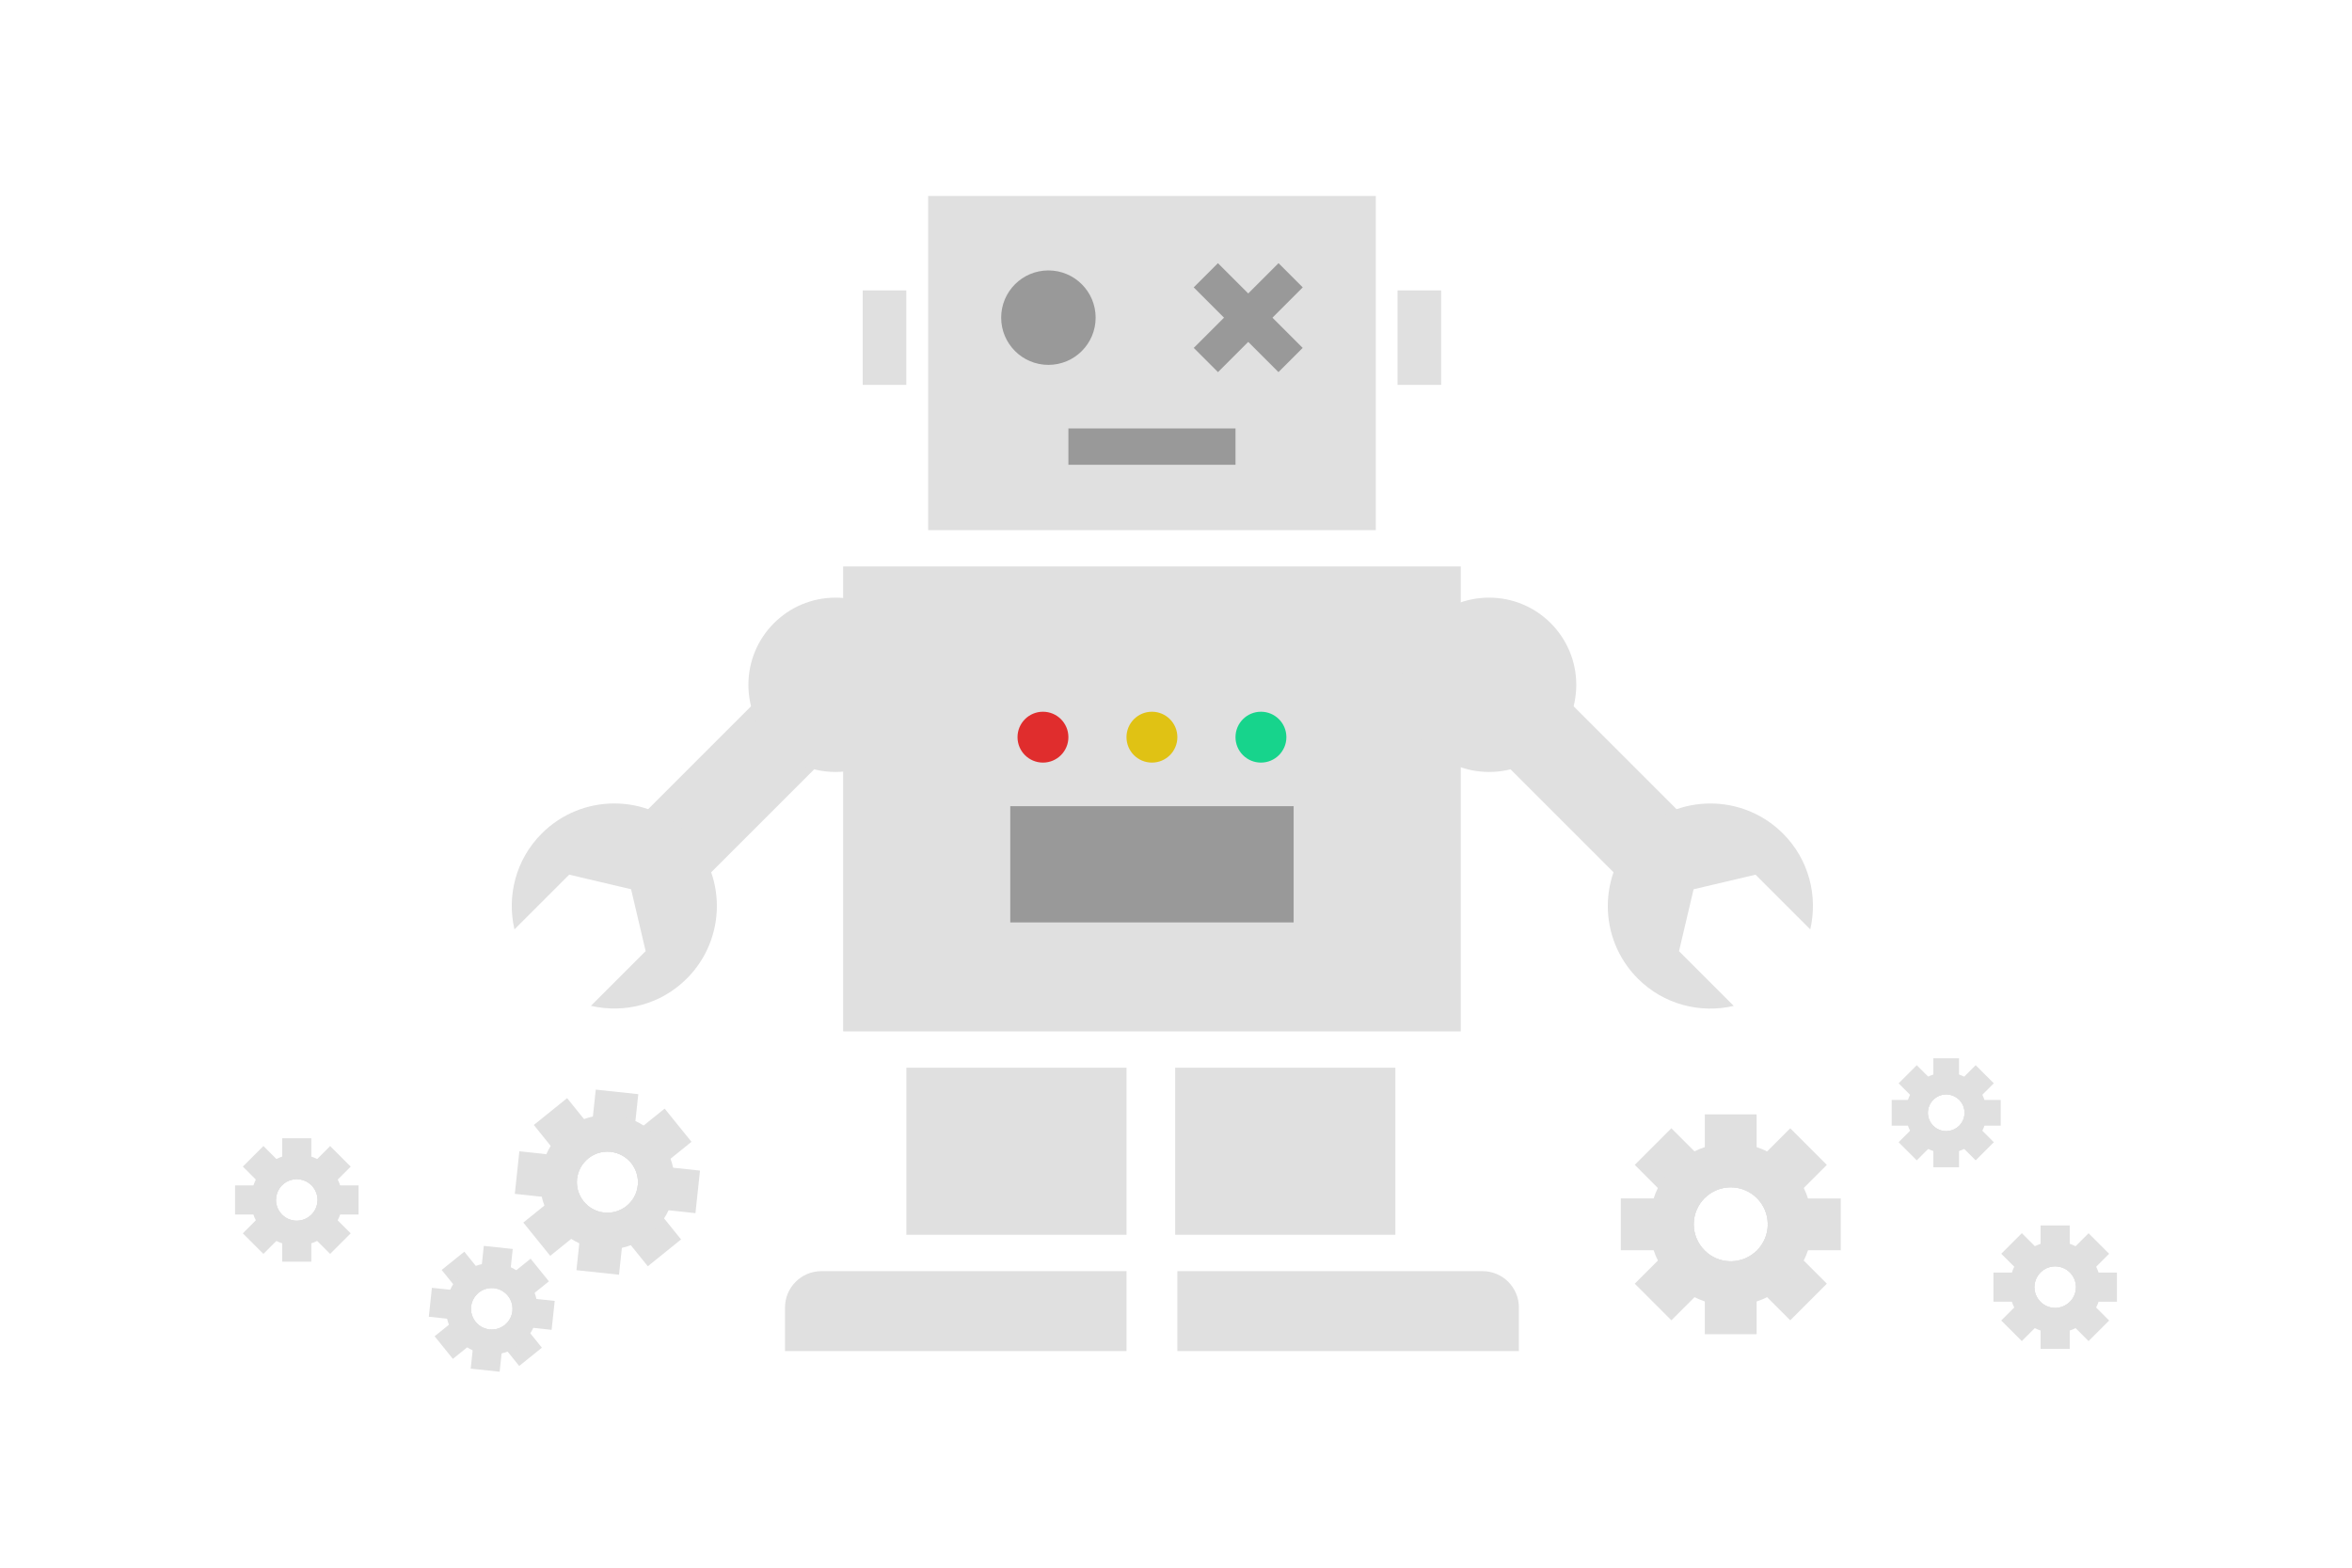 <?xml version="1.0" encoding="UTF-8"?>
<svg xmlns="http://www.w3.org/2000/svg" version="1.1" viewBox="0 0 600 400">
  <defs>
    <style>
      .cls-1 {
        fill: #e0c214;
      }

      .cls-2 {
        fill: #e0e0e0;
      }

      .cls-3 {
        fill: #17d48c;
      }

      .cls-4 {
        fill: #999;
      }

      .cls-5 {
        fill: #e02d2d;
      }
    </style>
  </defs>
  <!-- Generator: Adobe Illustrator 28.7.8, SVG Export Plug-In . SVG Version: 1.2.0 Build 200)  -->
  <g>
    <g id="_レイヤー_1" data-name="レイヤー_1">
      <g>
        <g>
          <g>
            <rect class="cls-2" x="236.77" y="50" width="114.2" height="85.27"/>
            <g>
              <rect class="cls-2" x="231.21" y="272.43" width="56.17" height="42.63"/>
              <path class="cls-2" d="M287.38,344.73h-87.12v-11.12c0-5.12,4.15-9.27,9.27-9.27h77.85v20.39Z"/>
              <path class="cls-2" d="M387.47,344.73h-87.12v-20.39h77.85c5.12,0,9.27,4.15,9.27,9.27v11.12Z"/>
              <rect class="cls-2" x="299.79" y="272.43" width="56.17" height="42.63"/>
            </g>
            <rect class="cls-2" x="215.09" y="144.53" width="157.56" height="118.63"/>
            <g>
              <circle class="cls-5" cx="266.06" cy="188.09" r="6.49"/>
              <circle class="cls-1" cx="293.86" cy="188.09" r="6.49"/>
              <circle class="cls-3" cx="321.67" cy="188.09" r="6.49"/>
            </g>
            <g>
              <g>
                <rect class="cls-2" x="162.73" y="187.63" width="52.3" height="22.76" transform="translate(-85.4 191.85) rotate(-45)"/>
                <path class="cls-2" d="M175.22,212.67c-10.22-10.22-26.8-10.22-37.02,0-6.64,6.64-8.94,15.95-6.96,24.46l13.96-13.96,15.79,3.72,3.72,15.79-13.96,13.96c8.52,1.98,17.83-.32,24.46-6.96,10.22-10.22,10.22-26.8,0-37.02Z"/>
                <circle class="cls-2" cx="213.16" cy="174.73" r="22.24"/>
              </g>
              <g>
                <rect class="cls-2" x="392.77" y="172.86" width="22.76" height="52.3" transform="translate(-22.35 344.07) rotate(-45)"/>
                <path class="cls-2" d="M428.32,242.69l3.72-15.79,15.8-3.72,13.96,13.96c1.98-8.52-.32-17.83-6.96-24.46-10.22-10.22-26.8-10.22-37.02,0-10.22,10.22-10.22,26.8,0,37.02,6.64,6.64,15.95,8.94,24.46,6.96l-13.96-13.96Z"/>
                <circle class="cls-2" cx="379.87" cy="174.73" r="22.24"/>
              </g>
            </g>
            <g>
              <circle class="cls-4" cx="267.45" cy="81.05" r="12.05"/>
              <g>
                <rect class="cls-4" x="303.13" y="76.68" width="30.58" height="8.74" transform="translate(150.57 -201.42) rotate(45)"/>
                <rect class="cls-4" x="303.13" y="76.68" width="30.58" height="8.74" transform="translate(600.9 -86.8) rotate(135)"/>
              </g>
            </g>
            <rect class="cls-4" x="272.55" y="109.32" width="42.63" height="9.27"/>
            <rect class="cls-4" x="257.72" y="205.7" width="72.29" height="29.66"/>
          </g>
          <rect class="cls-2" x="356.52" y="74.1" width="11.12" height="24.1"/>
          <rect class="cls-2" x="220.08" y="74.1" width="11.12" height="24.1"/>
        </g>
        <g>
          <g>
            <path class="cls-2" d="M130.8,318.67l-1.27,11.9c-.84-1.02-2.06-1.73-3.47-1.89l-.06.05-.05-.06c-1.42-.14-2.78.3-3.8,1.13l1.27-11.91,7.38.79Z"/>
            <path class="cls-2" d="M128.73,338.1l-1.27,11.9-7.38-.79,1.27-11.91c.83,1.03,2.06,1.74,3.48,1.91l.06-.05.05.06c1.41.14,2.75-.3,3.79-1.12Z"/>
            <path class="cls-2" d="M125.95,328.66c-1.42-.14-2.78.3-3.8,1.13v.07s-.08,0-.08,0c-1.02.84-1.73,2.06-1.89,3.47l-4.57-5.66-2.94-3.64,5.78-4.66,2.94,3.64,4.57,5.67Z"/>
            <path class="cls-2" d="M138.23,343.87l-5.78,4.66-2.95-3.66-4.56-5.65c1.41.14,2.75-.3,3.79-1.12v-.07s.08,0,.08,0c1.03-.84,1.74-2.06,1.91-3.48l3.25,4.03,1.31,1.62,2.95,3.66Z"/>
            <path class="cls-2" d="M121.3,337.24l-11.91-1.27.79-7.38,11.9,1.27c-1.02.84-1.73,2.06-1.89,3.47l.05.06-.06.05c-.14,1.42.3,2.76,1.13,3.8Z"/>
            <path class="cls-2" d="M141.51,331.93l-.79,7.38-11.91-1.27c1.03-.84,1.74-2.06,1.91-3.48l-.05-.06.06-.05c.14-1.41-.3-2.75-1.12-3.79l11.9,1.27Z"/>
            <path class="cls-2" d="M124.83,339.21l-5.66,4.57-3.64,2.94-4.66-5.77,3.66-2.95,5.65-4.56c-.14,1.42.3,2.76,1.13,3.8h.06s0,.06,0,.06c.83,1.03,2.06,1.74,3.48,1.91Z"/>
            <path class="cls-2" d="M140.03,326.93l-3.64,2.94-1.65,1.33-4.02,3.24c.14-1.41-.3-2.75-1.12-3.79h-.08s0-.09,0-.09c-.84-1.02-2.06-1.73-3.47-1.89l5.65-4.56,3.66-2.95,4.66,5.77Z"/>
          </g>
          <path class="cls-2" d="M136.84,331.43c-.11-.54-.26-1.05-.45-1.55-.9-2.37-2.53-4.41-4.68-5.76-.44-.3-.92-.55-1.41-.78-1.11-.52-2.34-.86-3.62-1s-2.57-.06-3.76.21c-.52.11-1.04.26-1.54.45-2.37.89-4.41,2.53-5.77,4.66-.29.45-.54.92-.76,1.42-.52,1.11-.86,2.33-1,3.62s-.06,2.55.21,3.76c.12.53.26,1.04.46,1.53.87,2.38,2.52,4.41,4.65,5.78.45.29.92.54,1.41.76,1.11.52,2.34.86,3.63,1s2.56.06,3.75-.21c.52-.12,1.05-.26,1.54-.46,2.38-.87,4.42-2.51,5.77-4.66.3-.44.55-.91.78-1.4.52-1.13.86-2.34,1-3.63s.06-2.55-.21-3.75ZM124.83,339.21c-1.42-.17-2.65-.88-3.48-1.91-.03-.02-.04-.03-.05-.06-.83-1.04-1.27-2.38-1.13-3.8v-.11c.18-1.4.89-2.62,1.9-3.47.02-.03.05-.04.08-.06,1.03-.83,2.38-1.27,3.8-1.13h.11c1.4.18,2.62.89,3.47,1.9.03.03.05.06.08.09.81,1.04,1.25,2.38,1.12,3.79v.11c-.18,1.42-.89,2.64-1.92,3.48-.03.03-.05.04-.08.06-1.04.81-2.38,1.25-3.79,1.12h-.11Z"/>
        </g>
        <g>
          <g>
            <path class="cls-2" d="M527.99,312.66v11.97c-.95-.92-2.23-1.5-3.65-1.51l-.06.06-.06-.06c-1.43.01-2.73.59-3.66,1.53v-11.98h7.43Z"/>
            <path class="cls-2" d="M527.99,332.21v11.96h-7.43v-11.98c.93.93,2.23,1.51,3.66,1.53l.06-.06.06.06c1.41-.01,2.7-.59,3.65-1.51Z"/>
            <path class="cls-2" d="M524.23,323.11c-1.43.01-2.73.59-3.66,1.53v.07h-.07c-.92.95-1.5,2.23-1.51,3.65l-5.15-5.15-3.31-3.31,5.25-5.25,3.31,3.31,5.15,5.15Z"/>
            <path class="cls-2" d="M538.05,336.93l-5.25,5.25-3.32-3.32-5.13-5.13c1.41-.01,2.7-.59,3.65-1.51v-.07h.07c.93-.95,1.51-2.23,1.53-3.66l3.66,3.66,1.47,1.47,3.32,3.32Z"/>
            <path class="cls-2" d="M520.51,332.13h-11.98v-7.43h11.97c-.92.95-1.5,2.23-1.51,3.65l.06.06-.06.06c.01,1.43.59,2.72,1.53,3.66Z"/>
            <path class="cls-2" d="M540.04,324.71v7.43h-11.98c.93-.95,1.51-2.23,1.53-3.66l-.06-.06.06-.06c-.01-1.41-.59-2.7-1.51-3.65h11.97Z"/>
            <path class="cls-2" d="M524.23,333.72l-5.15,5.15-3.31,3.31-5.25-5.25,3.32-3.32,5.13-5.14c.01,1.43.59,2.72,1.53,3.66h.06v.06c.93.93,2.23,1.51,3.66,1.53Z"/>
            <path class="cls-2" d="M538.05,319.9l-3.31,3.31-1.5,1.5-3.65,3.65c-.01-1.41-.59-2.7-1.51-3.65h-.08v-.08c-.95-.92-2.23-1.5-3.65-1.51l5.13-5.14,3.32-3.32,5.25,5.25Z"/>
          </g>
          <path class="cls-2" d="M535.35,324.71c-.17-.52-.37-1.02-.61-1.5-1.15-2.27-2.98-4.12-5.26-5.23-.47-.25-.98-.45-1.48-.62-1.16-.4-2.42-.61-3.71-.61s-2.56.21-3.72.61c-.51.17-1,.37-1.48.61-2.26,1.13-4.12,2.98-5.25,5.25-.24.48-.44.98-.61,1.5-.4,1.16-.61,2.41-.61,3.71s.21,2.54.61,3.72c.17.51.37,1.01.62,1.47,1.12,2.28,2.97,4.12,5.23,5.26.48.24.98.44,1.48.61,1.16.4,2.42.61,3.72.61s2.55-.21,3.71-.61c.51-.17,1.02-.37,1.48-.62,2.28-1.12,4.13-2.97,5.25-5.25.26-.47.45-.96.62-1.47.4-1.17.61-2.42.61-3.72s-.21-2.55-.61-3.71ZM524.23,333.72c-1.43-.01-2.73-.59-3.66-1.53-.03-.01-.04-.03-.06-.06-.93-.95-1.51-2.23-1.53-3.66v-.11c.01-1.41.59-2.7,1.51-3.65.01-.03.04-.04.07-.07.93-.93,2.23-1.51,3.66-1.53h.11c1.41.01,2.7.59,3.65,1.51.03.03.06.06.08.08.92.95,1.5,2.23,1.51,3.65v.11c-.01,1.43-.59,2.72-1.53,3.66-.03.03-.04.04-.07.07-.95.92-2.23,1.5-3.65,1.51h-.11Z"/>
        </g>
        <g>
          <g>
            <path class="cls-2" d="M79.42,290.42v11.97c-.95-.92-2.23-1.5-3.65-1.51l-.06.06-.06-.06c-1.43.01-2.73.59-3.66,1.53v-11.98h7.43Z"/>
            <path class="cls-2" d="M79.42,309.96v11.96h-7.43v-11.98c.93.93,2.23,1.51,3.66,1.53l.06-.06.06.06c1.41-.01,2.7-.59,3.65-1.51Z"/>
            <path class="cls-2" d="M75.65,300.87c-1.43.01-2.73.59-3.66,1.53v.07h-.07c-.92.95-1.5,2.23-1.51,3.65l-5.15-5.15-3.31-3.31,5.25-5.25,3.31,3.31,5.15,5.15Z"/>
            <path class="cls-2" d="M89.47,314.69l-5.25,5.25-3.32-3.32-5.13-5.13c1.41-.01,2.7-.59,3.65-1.51v-.07h.07c.93-.95,1.51-2.23,1.53-3.66l3.66,3.66,1.47,1.47,3.32,3.32Z"/>
            <path class="cls-2" d="M71.94,309.89h-11.98v-7.43h11.97c-.92.95-1.5,2.23-1.51,3.65l.06.06-.06.06c.01,1.43.59,2.72,1.53,3.66Z"/>
            <path class="cls-2" d="M91.47,302.46v7.43h-11.98c.93-.95,1.51-2.23,1.53-3.66l-.06-.06.06-.06c-.01-1.41-.59-2.7-1.51-3.65h11.97Z"/>
            <path class="cls-2" d="M75.65,311.48l-5.15,5.15-3.31,3.31-5.25-5.25,3.32-3.32,5.13-5.14c.01,1.43.59,2.72,1.53,3.66h.06v.06c.93.93,2.23,1.51,3.66,1.53Z"/>
            <path class="cls-2" d="M89.47,297.66l-3.31,3.31-1.5,1.5-3.65,3.65c-.01-1.41-.59-2.7-1.51-3.65h-.08v-.08c-.95-.92-2.23-1.5-3.65-1.51l5.13-5.14,3.32-3.32,5.25,5.25Z"/>
          </g>
          <path class="cls-2" d="M86.77,302.46c-.17-.52-.37-1.02-.61-1.5-1.15-2.27-2.98-4.12-5.26-5.23-.47-.25-.98-.45-1.48-.62-1.16-.4-2.42-.61-3.71-.61s-2.56.21-3.72.61c-.51.17-1,.37-1.48.61-2.26,1.13-4.12,2.98-5.25,5.25-.24.48-.44.98-.61,1.5-.4,1.16-.61,2.41-.61,3.71s.21,2.54.61,3.72c.17.51.37,1.01.62,1.47,1.12,2.28,2.97,4.12,5.23,5.26.48.24.98.44,1.48.61,1.16.4,2.42.61,3.72.61s2.55-.21,3.71-.61c.51-.17,1.02-.37,1.48-.62,2.28-1.12,4.13-2.97,5.25-5.25.26-.47.45-.96.62-1.47.4-1.17.61-2.42.61-3.72s-.21-2.55-.61-3.71ZM75.65,311.48c-1.43-.01-2.73-.59-3.66-1.53-.03-.01-.04-.03-.06-.06-.93-.95-1.51-2.23-1.53-3.66v-.11c.01-1.41.59-2.7,1.51-3.65.01-.03.04-.04.07-.07.93-.93,2.23-1.51,3.66-1.53h.11c1.41.01,2.7.59,3.65,1.51.03.03.06.06.08.08.92.95,1.5,2.23,1.51,3.65v.11c-.01,1.43-.59,2.72-1.53,3.66-.03.03-.04.04-.07.07-.95.92-2.23,1.5-3.65,1.51h-.11Z"/>
        </g>
        <g>
          <g>
            <path class="cls-2" d="M499.75,270.03v10.56c-.84-.81-1.97-1.32-3.22-1.34l-.05.05-.05-.05c-1.26.01-2.41.52-3.23,1.35v-10.57h6.55Z"/>
            <path class="cls-2" d="M499.75,287.27v10.56h-6.55v-10.57c.82.82,1.97,1.34,3.23,1.35l.05-.05.05.05c1.25-.01,2.38-.52,3.22-1.34Z"/>
            <path class="cls-2" d="M496.43,279.25c-1.26.01-2.41.52-3.23,1.35v.06h-.06c-.81.84-1.32,1.97-1.34,3.22l-4.54-4.54-2.92-2.92,4.63-4.63,2.92,2.92,4.54,4.54Z"/>
            <path class="cls-2" d="M508.63,291.44l-4.63,4.63-2.93-2.93-4.53-4.53c1.25-.01,2.38-.52,3.22-1.34v-.06h.06c.82-.84,1.34-1.97,1.35-3.23l3.23,3.23,1.3,1.3,2.93,2.93Z"/>
            <path class="cls-2" d="M493.15,287.21h-10.57v-6.55h10.56c-.81.84-1.32,1.97-1.34,3.22l.05.05-.05.05c.01,1.26.52,2.4,1.35,3.23Z"/>
            <path class="cls-2" d="M510.39,280.66v6.55h-10.57c.82-.84,1.34-1.97,1.35-3.23l-.05-.05.05-.05c-.01-1.25-.52-2.38-1.34-3.22h10.56Z"/>
            <path class="cls-2" d="M496.43,288.61l-4.54,4.54-2.92,2.92-4.63-4.63,2.93-2.93,4.53-4.53c.01,1.26.52,2.4,1.35,3.23h.05v.05c.82.82,1.97,1.34,3.23,1.35Z"/>
            <path class="cls-2" d="M508.63,276.41l-2.92,2.92-1.32,1.32-3.22,3.22c-.01-1.25-.52-2.38-1.34-3.22h-.07v-.07c-.84-.81-1.97-1.32-3.22-1.34l4.53-4.53,2.93-2.93,4.63,4.63Z"/>
          </g>
          <path class="cls-2" d="M506.24,280.66c-.15-.46-.32-.9-.54-1.32-1.01-2-2.63-3.63-4.64-4.62-.41-.22-.86-.4-1.31-.55-1.02-.35-2.13-.54-3.27-.54s-2.26.19-3.28.54c-.45.15-.89.32-1.31.54-2,1-3.63,2.63-4.63,4.63-.21.42-.39.86-.54,1.32-.35,1.02-.54,2.12-.54,3.27s.19,2.24.54,3.28c.15.45.32.89.55,1.3.99,2.01,2.62,3.63,4.62,4.64.42.21.86.39,1.31.54,1.02.35,2.13.54,3.28.54s2.25-.19,3.27-.54c.45-.15.9-.33,1.31-.55,2.01-.98,3.64-2.62,4.63-4.63.23-.41.4-.85.55-1.3.35-1.04.54-2.13.54-3.28s-.19-2.25-.54-3.27ZM496.43,288.61c-1.26-.01-2.41-.52-3.23-1.35-.03-.01-.04-.02-.05-.05-.82-.84-1.34-1.97-1.35-3.23v-.1c.01-1.25.52-2.38,1.34-3.22.01-.02.04-.04.06-.06.82-.82,1.97-1.34,3.23-1.35h.1c1.25.01,2.38.52,3.22,1.34.03.02.05.05.07.07.81.84,1.32,1.97,1.34,3.22v.1c-.01,1.26-.52,2.4-1.35,3.23-.02.03-.04.04-.06.06-.84.81-1.97,1.32-3.22,1.34h-.1Z"/>
        </g>
        <g>
          <g>
            <path class="cls-2" d="M162.83,279.18l-1.87,17.5c-1.24-1.49-3.03-2.54-5.1-2.78l-.09.07-.07-.09c-2.09-.2-4.08.44-5.59,1.66l1.87-17.52,10.86,1.16Z"/>
            <path class="cls-2" d="M159.78,307.76l-1.87,17.49-10.86-1.16,1.87-17.51c1.22,1.51,3.03,2.56,5.12,2.8l.09-.08.07.09c2.07.2,4.04-.45,5.57-1.64Z"/>
            <path class="cls-2" d="M155.7,293.88c-2.09-.2-4.08.44-5.59,1.66v.1s-.11-.01-.11-.01c-1.49,1.24-2.54,3.03-2.78,5.1l-6.72-8.33-4.32-5.36,8.49-6.85,4.32,5.36,6.72,8.33Z"/>
            <path class="cls-2" d="M173.75,316.24l-8.49,6.85-4.34-5.38-6.71-8.31c2.07.2,4.04-.45,5.57-1.64v-.11s.11.01.11.01c1.51-1.24,2.56-3.03,2.8-5.12l4.78,5.93,1.92,2.38,4.34,5.38Z"/>
            <path class="cls-2" d="M148.85,306.49l-17.52-1.87,1.16-10.86,17.5,1.87c-1.49,1.24-2.54,3.03-2.78,5.1l.07.09-.09.07c-.2,2.09.45,4.06,1.66,5.59Z"/>
            <path class="cls-2" d="M178.57,298.68l-1.16,10.86-17.52-1.87c1.51-1.24,2.56-3.03,2.8-5.12l-.07-.09.09-.08c.2-2.07-.45-4.04-1.64-5.57l17.5,1.87Z"/>
            <path class="cls-2" d="M154.05,309.39l-8.33,6.72-5.36,4.32-6.86-8.49,5.38-4.34,8.31-6.71c-.2,2.09.45,4.06,1.66,5.59h.08s0,.09,0,.09c1.22,1.51,3.03,2.56,5.12,2.8Z"/>
            <path class="cls-2" d="M176.41,291.33l-5.36,4.33-2.43,1.96-5.91,4.77c.2-2.07-.45-4.04-1.64-5.57h-.12s.01-.13.01-.13c-1.24-1.49-3.03-2.54-5.1-2.78l8.31-6.71,5.38-4.34,6.86,8.49Z"/>
          </g>
          <path class="cls-2" d="M171.71,297.94c-.17-.79-.38-1.54-.66-2.28-1.32-3.49-3.72-6.48-6.88-8.48-.64-.44-1.36-.81-2.07-1.14-1.63-.76-3.44-1.27-5.32-1.47s-3.78-.09-5.53.31c-.77.17-1.53.38-2.27.66-3.48,1.3-6.48,3.72-8.49,6.86-.43.67-.79,1.36-1.12,2.09-.76,1.64-1.26,3.42-1.47,5.33-.2,1.9-.09,3.75.31,5.53.17.77.38,1.53.68,2.25,1.28,3.5,3.7,6.48,6.83,8.51.67.43,1.36.79,2.08,1.12,1.63.76,3.44,1.27,5.34,1.47,1.88.2,3.76.09,5.51-.31.77-.17,1.55-.38,2.27-.68,3.5-1.28,6.5-3.7,8.49-6.85.45-.64.81-1.34,1.14-2.06.76-1.65,1.27-3.44,1.47-5.34s.09-3.76-.31-5.52ZM154.05,309.39c-2.09-.24-3.9-1.29-5.12-2.8-.04-.02-.06-.05-.07-.09-1.22-1.53-1.87-3.5-1.66-5.59l.02-.17c.24-2.07,1.29-3.86,2.78-5.1.02-.04.07-.05.11-.09,1.51-1.22,3.5-1.87,5.59-1.66l.17.02c2.07.24,3.86,1.29,5.1,2.78.04.05.07.09.11.13,1.2,1.53,1.84,3.5,1.64,5.57l-.02.17c-.24,2.09-1.29,3.88-2.8,5.12-.05.04-.07.06-.11.09-1.53,1.2-3.5,1.85-5.57,1.64l-.17-.02Z"/>
        </g>
        <g>
          <g>
            <path class="cls-2" d="M448.12,284.34v21.3c-1.69-1.64-3.98-2.67-6.5-2.69l-.1.1-.1-.1c-2.54.02-4.86,1.06-6.52,2.72v-21.33h13.22Z"/>
            <path class="cls-2" d="M448.12,319.13v21.3h-13.22v-21.32c1.66,1.66,3.98,2.69,6.52,2.72l.1-.1.1.1c2.52-.02,4.81-1.06,6.5-2.69Z"/>
            <path class="cls-2" d="M441.42,302.94c-2.54.02-4.86,1.06-6.52,2.72v.12h-.13c-1.64,1.69-2.67,3.98-2.69,6.5l-9.16-9.16-5.89-5.9,9.34-9.34,5.89,5.89,9.16,9.17Z"/>
            <path class="cls-2" d="M466.03,327.54l-9.34,9.34-5.92-5.92-9.14-9.14c2.52-.02,4.81-1.06,6.5-2.69v-.13h.13c1.66-1.69,2.69-3.98,2.72-6.52l6.52,6.52,2.62,2.62,5.92,5.92Z"/>
            <path class="cls-2" d="M434.8,319h-21.33v-13.22h21.3c-1.64,1.69-2.67,3.98-2.69,6.5l.1.1-.1.1c.02,2.54,1.06,4.83,2.72,6.52Z"/>
            <path class="cls-2" d="M469.58,305.79v13.22h-21.33c1.66-1.69,2.69-3.98,2.72-6.52l-.1-.1.1-.1c-.02-2.52-1.06-4.81-2.69-6.5h21.3Z"/>
            <path class="cls-2" d="M441.42,321.83l-9.16,9.16-5.89,5.89-9.34-9.34,5.92-5.92,9.14-9.14c.02,2.54,1.06,4.83,2.72,6.52h.1v.1c1.66,1.66,3.98,2.69,6.52,2.72Z"/>
            <path class="cls-2" d="M466.03,297.22l-5.89,5.9-2.67,2.67-6.5,6.5c-.02-2.52-1.06-4.81-2.69-6.5h-.15v-.15c-1.69-1.64-3.98-2.67-6.5-2.69l9.14-9.14,5.92-5.92,9.34,9.34Z"/>
          </g>
          <path class="cls-2" d="M461.22,305.79c-.3-.93-.65-1.81-1.08-2.67-2.04-4.03-5.31-7.33-9.37-9.32-.83-.45-1.74-.81-2.64-1.11-2.06-.7-4.31-1.08-6.6-1.08s-4.56.38-6.62,1.08c-.91.3-1.79.65-2.64,1.08-4.03,2.02-7.33,5.31-9.34,9.34-.43.86-.78,1.74-1.08,2.67-.7,2.07-1.08,4.28-1.08,6.6s.38,4.53,1.08,6.62c.3.91.65,1.79,1.11,2.62,1.99,4.05,5.29,7.33,9.32,9.36.86.43,1.74.78,2.64,1.09,2.06.7,4.31,1.08,6.62,1.08s4.53-.38,6.6-1.08c.91-.3,1.81-.66,2.64-1.11,4.05-1.99,7.35-5.29,9.34-9.34.45-.83.81-1.71,1.11-2.62.7-2.09,1.08-4.3,1.08-6.62s-.38-4.53-1.08-6.6ZM441.42,321.83c-2.54-.02-4.86-1.06-6.52-2.72-.05-.02-.08-.05-.1-.1-1.66-1.69-2.69-3.98-2.72-6.52v-.2c.02-2.52,1.06-4.81,2.69-6.5.02-.05.07-.07.13-.12,1.66-1.66,3.98-2.69,6.52-2.72h.2c2.52.02,4.81,1.06,6.5,2.69.05.05.1.1.15.15,1.64,1.69,2.67,3.98,2.69,6.5v.2c-.02,2.54-1.06,4.83-2.72,6.52-.05.05-.07.08-.13.13-1.69,1.64-3.98,2.67-6.5,2.69h-.2Z"/>
        </g>
      </g>
    </g>
  </g>
</svg>